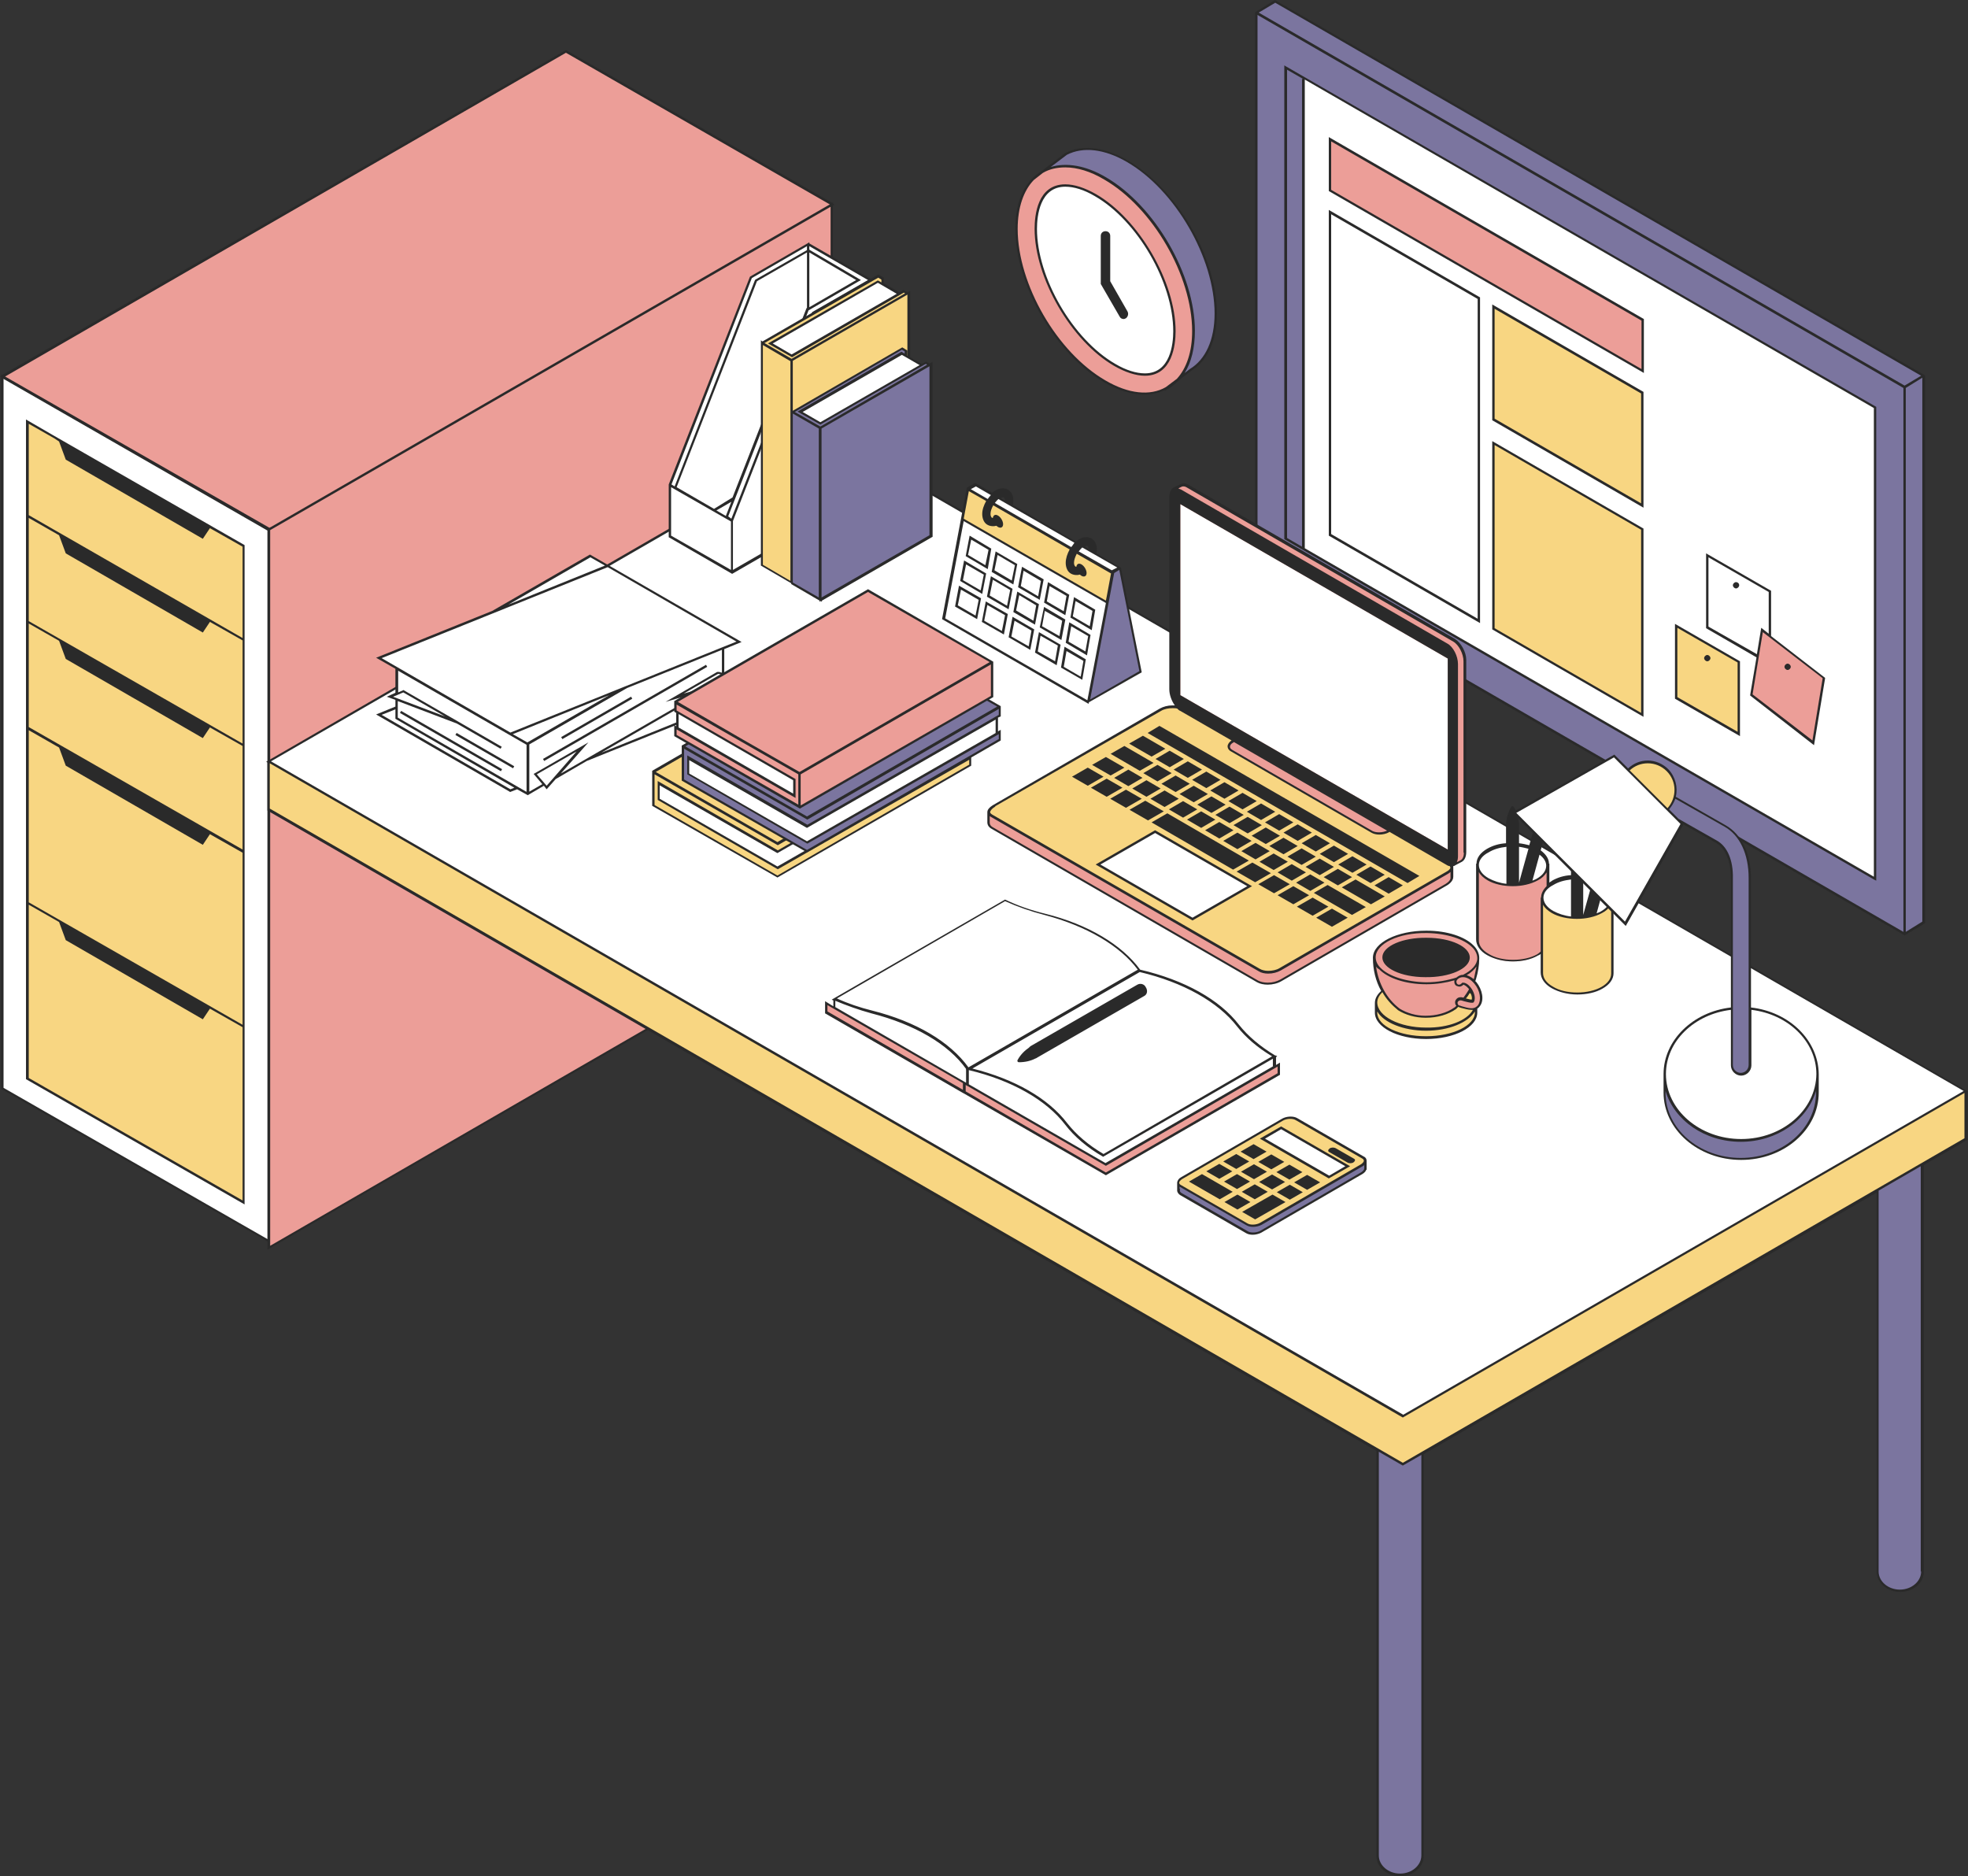 <?xml version="1.0" encoding="UTF-8"?><svg xmlns="http://www.w3.org/2000/svg" xmlns:xlink="http://www.w3.org/1999/xlink" height="476.4" preserveAspectRatio="xMidYMid meet" version="1.0" viewBox="0.0 0.0 499.7 476.4" width="499.7" zoomAndPan="magnify"><rect x="0.0" y="0.0" width="499.7" height="476.4" fill="#333333" stroke="none"/><g><g id="change1_1"><path d="M308.7,79.7c0,7-2.5,12-6.4,14.3l-3.2,2.5c2.5-2.7,4-6.9,4-12.4c0-14.2-10.1-31.6-22.5-38.7 c-6.2-3.6-11.8-3.9-15.9-1.6l6-4.6c4-2.1,9.5-1.7,15.5,1.8C298.6,48.1,308.7,65.4,308.7,79.7z M488.4,95.4v138.8l-4.9,3l-164.6-95 V3.3l164.6,95L488.4,95.4z M488.3,95.4l-164.6-95L319,3.2l164.6,95L488.3,95.4z" fill="#7B759F"/></g><g id="change2_1"><path d="M303,84.1c0,14.2-10.1,20-22.5,12.8s-22.5-24.5-22.5-38.7s10.1-20,22.5-12.8 S303,69.9,303,84.1z M211.2,52v182.3L68.2,316.8V134.5L0.6,95.6l143-82.5L211.3,52L211.2,52z" fill="#EC9E98"/></g><g id="change3_3"><path d="M0.6,95.6l67.6,38.7v180.8L0.6,276.3V95.6z M330.8,19.8v119.6l145.2,83.7V103.5L330.8,19.8z M278.1,49.5c-2.8-1.6-5.4-2.4-7.7-2.4h0c-6.8,0-7.5,7.7-7.5,11c0,12.5,9.2,28.3,20.1,34.5c2.8,1.6,5.4,2.4,7.7,2.4 c6.8,0,7.5-7.7,7.5-11C298.2,71.6,289,55.8,278.1,49.5z" fill="#FFF"/></g><g id="change4_3"><path d="M417.1,128.4l-37.8-21.8V77.9l37.8,21.8V128.4z M417.1,134.4l-37.8-21.8v47.1l37.8,21.8 V134.4z M441.5,168.1l-15.9-9.2v18.3l15.9,9.2V168.1z M7,107.1l54.9,31.4v166.8L7,273.9V107.1z" fill="#F8D682"/></g><g id="change2_2"><path d="M417.1,94.2l-79.4-45.8v-13l79.4,45.8V94.2z M463.1,172.1L447.4,160l-2.7,16.4l15.7,12.2 L463.1,172.1z" fill="#EC9E98"/></g><g id="change5_3"><path d="M375.8,75.5l-38.4-22.2V136l38.4,22.2V75.5z M375.2,157.1L338,135.6V54.4l37.2,21.5V157.1z M417.4,94.7V81l-79.5-45.9l-0.5-0.3v13.7l79.5,45.9L417.4,94.7z M416.8,93.7L338,48.2V35.9l78.8,45.5V93.7z M378.9,106.7 l38.4,22.2V99.5l-38.4-22.2V106.7z M379.5,78.4l37.2,21.5v27.9l-37.2-21.5V78.4z M378.9,159.8l38.4,22.2v-47.8L378.9,112V159.8z M379.5,113l37.2,21.5V181l-37.2-21.5V113z M441.8,167.9l-16.5-9.5v19l16.5,9.5V167.9z M441.2,185.8l-15.3-8.8v-17.6l15.3,8.8 V185.8z M444.4,176.4l0,0.2l16.2,12.6l2.8-16.9l0-0.2l-13.7-10.6V150l-16.5-9.5v19l12.8,7.4L444.4,176.4z M460.2,188l-15.2-11.7 l2.6-15.8l15.2,11.7L460.2,188z M433.8,159.1v-17.6l15.3,8.8v10.6l-1.9-1.5l-1.1,6.7L433.8,159.1z M441.6,148.6 c0,0.4-0.4,0.8-0.8,0.8s-0.8-0.4-0.8-0.8c0-0.4,0.4-0.8,0.8-0.8S441.6,148.1,441.6,148.6z M432.7,167.1c0-0.4,0.4-0.8,0.8-0.8 c0.4,0,0.8,0.4,0.8,0.8c0,0.4-0.4,0.8-0.8,0.8C433.1,167.9,432.7,167.5,432.7,167.1z M453.1,169.3c0-0.4,0.4-0.8,0.8-0.8 s0.8,0.4,0.8,0.8c0,0.4-0.4,0.8-0.8,0.8S453.1,169.7,453.1,169.3z M323.7,0l-5,3.1v139.2l164.9,95.2l5.2-3.1V95.3L323.7,0z M483.3,236.6l-164-94.7V3.8l164,94.7V236.6z M483.6,97.9l-164-94.7l4.2-2.5l164,94.7L483.6,97.9z M488.1,234l-4.2,2.6V98.5 l4.2-2.6V234z M476.4,223.6V103.3L326.6,16.9l-0.5-0.3v120.3l149.7,86.4L476.4,223.6z M330.6,20.1v118.7l-3.8-2.2V17.7l4,2.3 L330.6,20.1z M475.8,222.6l-144.5-83.4V20.2l144.5,83.4V222.6z M7.1,106.8L7.1,106.8l-0.5-0.3v167.5l55.5,31.8V138.4l-48.8-28 L7.1,106.8z M7.3,229.1v-43.7l7.7,4.4l1.7,4.6l34.8,20.1l1.8-2.7l8.3,4.7v43.7L7.3,229.1z M7.3,184.6v-26.3l7.7,4.4l1.7,4.6 l34.8,20.1l1.8-2.7l8.3,4.7v26.3L7.3,184.6z M7.3,157.7v-26.2l7.7,4.4l1.7,4.6l34.8,20.1l1.8-2.7l8.3,4.7v26.2L7.3,157.7z M15,112.1l1.7,4.6l34.8,20.1l1.8-2.7l8.3,4.7v23.2L7.3,130.8v-23.2l6.5,3.7L15,112.1z M7.3,273.7v-44l7.7,4.4l1.7,4.6l34.8,20.1 l1.8-2.7l8.3,4.7v44L7.3,273.7z M211.9,52l-0.4-0.3v-0.3l-0.2,0.1l-67.4-38.7l-0.2-0.1L0.6,95.2L0.3,95v0.4L0,95.6l0.3,0.2v180.7 l67.6,38.7v2.1l143.4-82.8l0.2-0.1V52.2L211.9,52z M143.7,13.4l67,38.5L68.8,133.8l-0.4,0.2L1.3,95.6L143.7,13.4z M0.9,276.2v-180 l67,38.5v179.9L0.9,276.2z M68.6,316.3V134.6l0,0l142.3-82.1v181.6L68.6,316.3z M286.3,40.7c-5.9-3.4-11.5-4.1-15.9-1.8l-6,4.6 c0,0,0,0,0,0c-0.9,0.5-1.6,1.1-2.3,1.8l0,0l0,0c-2.8,2.8-4.3,7.3-4.3,12.8c0,14.3,10.2,31.8,22.6,39c3.6,2.1,7.1,3.1,10.2,3.1 c1.8,0,3.5-0.4,5.1-1.1l0.1,0.1l0.6-0.4c0.1-0.1,0.2-0.1,0.3-0.1c1-0.6,1.8-1.3,2.6-2.1l3.1-2.4c4.2-2.5,6.6-7.7,6.6-14.6 C309,65.4,298.8,47.9,286.3,40.7z M280.7,96.6c-12.3-7.1-22.3-24.4-22.3-38.5c0-5.4,1.5-9.7,4.1-12.4l2.3-1.8 c1.7-1,3.6-1.4,5.7-1.4c3,0,6.4,1,9.9,3.1c12.3,7.1,22.3,24.4,22.3,38.5c0,5.2-1.4,9.4-3.9,12.1l-2.8,2.1 C292,100.6,286.5,100,280.7,96.6z M302.1,93.7l-1.3,1c1.7-2.7,2.6-6.4,2.6-10.7c0-14.3-10.2-31.8-22.6-39c-5.1-3-10-3.8-14-2.6 l4.1-3.1c4.1-2.1,9.5-1.5,15.2,1.8c12.3,7.1,22.3,24.4,22.3,38.5C308.4,86.3,306.1,91.3,302.1,93.7z M298.5,84.1 c0-12.5-9.3-28.5-20.2-34.8c-2.8-1.6-5.5-2.5-7.8-2.5c-7.1,0-7.8,7.9-7.8,11.3c0,12.5,9.3,28.5,20.2,34.8c2.8,1.6,5.5,2.5,7.8,2.5 C297.7,95.4,298.5,87.5,298.5,84.1z M290.7,94.8c-2.2,0-4.8-0.8-7.5-2.4c-10.8-6.2-19.9-21.9-19.9-34.3c0-3.2,0.7-10.7,7.2-10.7 c2.2,0,4.8,0.8,7.5,2.4c10.8,6.2,19.9,21.9,19.9,34.3C297.9,87.3,297.2,94.8,290.7,94.8z M286.3,79.1c0.3,0.6,0.1,1.3-0.4,1.7 c-0.2,0.1-0.4,0.2-0.6,0.2c-0.4,0-0.8-0.2-1-0.6l-4.8-8.3V59.9c0-0.7,0.5-1.2,1.2-1.2s1.2,0.5,1.2,1.2v11.5L286.3,79.1z" fill="#2A2A2A"/></g></g><g><g id="change1_4"><path d="M361.2,359.6v111.5c0,2.7-2.5,4.9-5.7,4.9s-5.7-2.2-5.7-4.9V359.6 M476.7,292.8V399 c0,2.7,2.5,4.9,5.7,4.9s5.7-2.2,5.7-4.9V292.8" fill="#7B759F"/></g><g id="change4_5"><path d="M499.1,277.1v12.2l-142.9,82.5l-288-166.3v-12.2" fill="#F8D682"/></g><g id="change3_8"><path d="M356.2,359.6l-288-166.3l142.9-82.5l288,166.3L356.2,359.6z" fill="#FFF"/></g><g id="change5_7"><path d="M499.7,277.1L211.3,110.5l-0.2-0.1L68.1,193.1l-0.5,0.3l0.3,0.2v12.2l281.6,162.6v102.8 c0,2.9,2.7,5.2,6,5.2s6-2.3,6-5.2v-102l115-66.4V399c0,2.9,2.7,5.2,6,5.2s6-2.3,6-5.2V295.8l10.9-6.3l0.2-0.1v-12.2L499.7,277.1z M211.2,111.1l287.4,165.9l-142.3,82.2L68.8,193.3L211.2,111.1z M360.9,471.1c0,2.5-2.4,4.6-5.4,4.6s-5.4-2.1-5.4-4.6V368.6 l5.9,3.4l0.2,0.1l4.7-2.7V471.1z M487.8,399c0,2.5-2.4,4.6-5.4,4.6s-5.4-2.1-5.4-4.6v-96.7l10.7-6.2V399z M356.2,371.4L68.5,205.3 v-11.5l287.5,166l0.2,0.1l142.6-82.4V289L356.2,371.4z" fill="#2A2A2A"/></g></g><g><g id="change3_6"><path d="M183.6 171.2L183.6 164.6 187.6 162.9 183.6 160.6 183.6 160.3 183.3 160.4 154.2 143.7 154.2 143.7 149.9 141.1 125.2 155.4 96.2 167.1 100.7 169.7 100.7 176.2 99 176.9 100.7 177.5 100.7 179.7 96.2 181.5 129.5 200.8 131.3 200 133.9 201.5 133.9 201.6 134 201.6 134.1 201.6 134.1 201.5 138.1 199.2 138.8 199.9 140.9 197.6 148.9 193 187.6 177.4 182 174.1 187.6 172.5z" fill="#FFF"/></g><g fill="#2A2A2A" id="change5_11"><path d="M188.7,172.5l-4.8-1.5v-6.2l4.4-1.8l-4.5-2.6l0,0l-34-19.6l-24.8,14.3L95.5,167l4.9,2.8 v6.1l-2.2,1l2.2,0.8v1.7l-4.9,2l33.9,19.6l0.1,0.1l1.8-0.7l2.7,1.5l4.1-2.4l0.7,0.9l2.3-2.6l7.9-4.6l39.3-15.8l-5.6-3.2 L188.7,172.5z M186.6,172.4l-13,3.7l8.7-5l0.2,0L186.6,172.4z M149.9,141.5l3.7,2.1l-24.5,9.9L149.9,141.5z M96.9,167.1l57.4-23.1 l32.7,18.9L129.6,186L96.9,167.1z M99.8,176.9l1.2-0.5l1.4-0.6l10.6,6.1L99.8,176.9z M129.6,200.4l-32.7-18.9l3.5-1.4v2.4 l30.2,17.5L129.6,200.4z M133.6,201L101,182.2V178l15,5.7l11.1,6.4l0.3-0.5l-10.9-6.3l0,0l-13.9-8l-0.1-0.1l-1.4,0.6v-5.5 l32.6,18.8V201z M133.9,188.5l-3.7-2.1l24.5-9.9L133.9,188.5z M138.8,199.5l-2.5-2.9l10.1-5.8L138.8,199.5z M142.4,196.4l7-7.9 l-13.9,8l2.2,2.6l-3.3,1.9v-12l24.8-14.3l24.1-9.7v5.8l-0.7-0.2l-0.5,0l-13.1,7.6l10-2.9L142.4,196.4z M186.9,177.3l-34.2,13.8 l28.6-16.5l0.6-0.2L186.9,177.3z" fill="inherit"/><path d="M122.8 182.1H123.4V199H122.8z" fill="inherit" transform="rotate(-59.979 123.13 190.561)"/><path d="M99.7 187.8H129.3V188.4H99.7z" fill="inherit" transform="rotate(-150 114.517 188.124)"/><path d="M134.8 180.7H182.6V181.3H134.8z" fill="inherit" transform="rotate(-30 158.709 180.962)"/><path d="M151.2 172H151.8V192.5H151.2z" fill="inherit" transform="rotate(59.979 151.489 182.275)"/></g></g><g><g id="change3_9"><path d="M220.9,71.1L205.2,62l-14.5,8.4L170.1,123l0,0l0,0v0.1V136v0.1l15.8,9.1l35.1-20.3v-0.5 V71.1L220.9,71.1L220.9,71.1z" fill="#FFF"/></g><g id="change5_8"><path d="M205.5,61.8v-0.3l-0.3,0.2l0,0l-14.7,8.5l-0.1,0.1L169.8,123v13.4l16.1,9.3l35.4-20.4V70.9 L205.5,61.8z M205.5,64.1l11.9,7L205.5,78V64.1z M181.3,129.2l-9.5-5.5l20.4-52.3l12.7-7.3v14.1l-0.1,0l-18.8,48.1L181.3,129.2z M185.7,127.4l-1.4,3.6l-2.4-1.4L185.7,127.4z M190.9,70.6l14-8.1v1L191.8,71l-0.1,0.1l-20.4,52.4l0,0l-0.8-0.5L190.9,70.6z M185.6,144.7l-15.2-8.7v-12.3l15.2,8.7V144.7z M185.7,131.7l-0.8-0.6l20.4-52.3l13.3-7.7l-13.1-7.7v-0.9l14.9,8.6l-14.1,8.1 l-0.1,0.1L185.7,131.7z M220.6,124.8l-34.5,19.9v-12.4l20.5-52.5l14-8.1V124.8z" fill="#2A2A2A"/></g><g><g id="change3_1"><path d="M228.3 74.6L222.9 71.5 195.6 87.2 201 90.4z" fill="#FFF"/></g><g id="change4_1"><path d="M230.4 74.5L229.4 74 201 90.4 195.6 87.2 222.9 71.4 224.1 72.1 224.1 70.8 223 70.1 193.6 87.1 193.4 87.1 193.4 143.6 201 148 230.7 130.8 230.7 74.3z" fill="#F8D682"/></g><g id="change5_1"><path d="M230.4,74.2l-1-0.6l-1.1,0.6l-3.9-2.3v-1.4l-1.4-0.8l-29.4,17l-0.4-0.3v57.2l7.9,4.6 l29.8-17.2l0.2-0.1V73.8L230.4,74.2z M201,90l-4.8-2.8l26.7-15.4l4.8,2.8L201,90z M223,70.5l0.8,0.5v0.7l-0.9-0.5L195,87.2 l6.1,3.5l28.4-16.4l0.3,0.2L201,91.1l-6.9-4L223,70.5z M193.7,143.4V87.6l7,4.1v55.8L193.7,143.4z M230.4,130.7l-29.1,16.8V91.6 l29.1-16.8V130.7z" fill="#2A2A2A"/></g></g><g id="change1_5"><path d="M236.3,92.4V136l-28.1,16.2l-7.2-4.2v-43.6l0.1,0.1L229,88.5l1,0.6v1.3l-1.1-0.7 l-25.8,14.9l5.2,3l26.8-15.5l0.9,0.5L236.3,92.4z" fill="#7B759F"/></g><g id="change3_10"><path d="M208.3,107.6l-5.1-3l25.8-14.9l5.1,3L208.3,107.6z" fill="#FFF"/></g><g id="change5_9"><path d="M236,92.3l-0.9-0.5l-1,0.6l-3.7-2.1v-1.3l-1.3-0.8l-27.8,16.1l-0.4-0.3v44.3l7.2,4.2v0.3 l0.3-0.2l0.3,0.2v-0.3l27.9-16.1l0.2-0.1V91.9L236,92.3z M208.3,107.2l-4.5-2.6l25.2-14.5l4.5,2.6L208.3,107.2z M229,88.8l0.7,0.4 v0.6l-0.8-0.5l-26.4,15.2l5.8,3.3l26.4-15.2l0,0l0.4-0.2l0.3,0.2l-27.1,15.7l-6.5-3.7L229,88.8z M201.3,147.9V105l6.6,3.8v42.9 L201.3,147.9z M236,135.9l-27.4,15.8v-42.9L236,93V135.9z" fill="#2A2A2A"/></g></g><g><g><g id="change3_2"><path d="M167.3 198.8L167.3 202.9 197.4 220.3 245.6 192.7 245.6 188.7 245.3 188.8 197.4 216.3z" fill="#FFF"/></g><g id="change4_2"><path d="M246.3 185.9L214.8 167.7 165.9 195.9 165.9 196 165.9 204.5 197.4 222.6 246.3 194.4 246.3 192.3 197.4 220.3 167.3 202.9 167.3 198.8 197.4 216.3 246.3 188.2 246.3 185.9z" fill="#F8D682"/></g><g id="change5_2"><path d="M246.6,188.3v-2.6l-31.8-18.4l-49.2,28.4v8.9l31.8,18.2l49.2-28.4v-2.7l-0.7,0.4v-3.5 L246.6,188.3z M214.8,168.1l30.9,17.8l-48.3,27.9l-30.9-17.8L214.8,168.1z M246,194.2l-48.6,28.1l-31.2-17.9v-7.8l31.1,17.9 l0.2,0.1l48.6-28.1v1.5l-48.6,27.9L167,198.3v4.8l30.3,17.5l0.2,0.1l48.6-27.8V194.2z M245.5,192.4L197.4,220l-29.9-17.2v-3.4 l29.7,17.1l0.2,0.1l47.9-27.5v3.4H245.5z" fill="#2A2A2A"/></g></g><g id="change3_4"><path d="M174.7 192.4L174.7 196.5 204.9 213.9 253.1 186.3 253.1 182.3 252.8 182.3 204.9 209.8z" fill="#FFF"/></g><g id="change1_2"><path d="M253.8 179.5L222.3 161.3 173.4 189.5 173.4 189.6 173.4 198.1 204.9 216.1 253.8 187.9 253.8 185.9 204.9 213.9 174.7 196.5 174.7 192.4 204.9 209.8 253.8 181.7 253.8 179.5z" fill="#7B759F"/></g><g id="change5_4"><path d="M254.1,181.9v-2.6l-31.8-18.4l-49.2,28.4v8.9l31.8,18.2l49.2-28.4v-2.7l-0.7,0.4v-3.5 L254.1,181.9z M222.3,161.6l30.9,17.8l-48.3,27.9L174,189.5L222.3,161.6z M253.5,187.7l-48.6,28.1l-31.2-17.9v-7.8l31.1,17.9 l0.2,0.1l48.6-28.1v1.5l-48.6,27.9l-30.5-17.6v4.8l30.3,17.5l0.2,0.1l48.6-27.8V187.7z M253,186l-48.1,27.6l-29.9-17.2v-3.4 l29.7,17.1l0.2,0.1l47.9-27.5v3.4H253z" fill="#2A2A2A"/></g><g id="change3_5"><path d="M172,184.9v-3.7l0.7,0l29,16.7v4.1L172,184.9z" fill="#FFF"/></g><g id="change2_3"><path d="M251.9,168.2v8.6L203,205v-0.1l-31.5-18.1v-2.1l30.2,17.4V198l-30.2-17.4v-2.2l16.9,9.7 l-16.9-9.8l48.9-28.2L251.9,168.2L251.9,168.2z" fill="#EC9E98"/></g><g id="change5_5"><path d="M252.2,168l-31.8-18.4l-49.2,28.4v2.7l0.5,0.3v3.4l-0.5-0.3v2.8l31.9,18.4l48.9-28.2 l0.2-0.1V168z M172.1,178.2l48.3-27.9l30.9,17.8L203,196l-14.5-8.3L172.1,178.2z M172.3,181.3l29.1,16.8v3.4l-29.1-16.8V181.3z M171.8,186.6v-1.4l30.2,17.4v-4.8l-30.2-17.4v-1.5l16.4,9.4l14.5,8.3v7.7L171.8,186.6z M251.6,176.7l-48.3,27.8v-7.9l48.3-27.9 V176.7z" fill="#2A2A2A"/></g></g><g><g id="change1_6"><path d="M282.4,145.1l2-0.8l5.2,26.3l-13.5,7.8 M346.7,294.7v1.9h0c0,0.4-0.3,0.8-0.9,1.2 l-25.7,14.9c-1,0.6-2.6,0.7-3.5,0.1l-16.8-9.7c-0.5-0.3-0.7-0.6-0.6-1h0v-1.9" fill="#7B759F"/></g><g id="change2_4"><path d="M393,219.7v19.2c0,1.4-0.9,2.7-2.6,3.7c-1.7,1-4,1.5-6.2,1.5c-2.3,0-4.6-0.5-6.3-1.5 c-1.7-1-2.7-2.3-2.7-3.7v-19.2h0.1c0,1.3,0.9,2.6,2.6,3.6c3.5,2,9.1,2,12.5,0C392.1,222.3,392.9,221,393,219.7L393,219.7z M368,219 c0.7,0.4,1,0.9,1,1.4v2.2c0,0.7-0.5,1.4-1.4,2l-42.2,24.4c-1,0.6-2.2,0.8-3.3,0.8c-1,0-1.9-0.2-2.6-0.6l-67.6-39.1 c-0.7-0.4-1-0.9-1-1.4v-2.2c0-0.7,0.5-1.4,1.4-2" fill="#EC9E98"/></g><g id="change3_11"><path d="M281.4,151.6l-5.1,26.8l-36.7-21.2l5.1-26.8 M284.4,144.3l-36.7-21.2l-1.9,1.1l36.7,21.2 L284.4,144.3z M255.2,228.6c3.1,1.4,6.5,2.6,10.1,3.5c11,2.8,19.5,7.8,24,14.2l0.1,0c11.2,2.6,20.1,7.6,25,13.9 c2.3,3,5.4,5.6,9.3,7.9l-0.2,0.1l0.5,0.1v2.7l-43.1,24.9l-69-40v-2.4L255.2,228.6z M390.4,223.3c-3.4,2-9,2-12.5,0 c-3.5-2-3.5-5.2,0-7.2c3.4-2,9-2,12.5,0S393.8,221.3,390.4,223.3z M406.7,224.4c-3.5-2-9.1-2-12.5,0c-3.4,2-3.4,5.2,0,7.2 c3.5,2,9.1,2,12.5,0C410.1,229.6,410.1,226.4,406.7,224.4z" fill="#FFF"/></g><g id="change4_6"><path d="M322,246.9c-0.9,0-1.7-0.2-2.3-0.5l-68-39.2c-0.5-0.3-0.7-0.6-0.7-1c0-0.5,0.4-1,1.2-1.4 l42.4-24.5c0.8-0.5,2-0.8,3.1-0.8c0.9,0,1.7,0.2,2.3,0.5l68,39.2c0.5,0.3,0.7,0.6,0.7,1c0,0.5-0.4,1-1.2,1.4l-42.4,24.5 C324.3,246.7,323.1,246.9,322,246.9z M373.8,252.2c0.2,0.7,0.3,1.3,0.2,1.6c0,0,0,0.1,0,0.1l-0.1,0.1l-0.2,0c0,0-0.1,0-0.2,0 c-0.4,0-1.2-0.2-1.9-0.4c0.5-0.7,1-1.4,1.4-2.2C373.4,251.8,373.6,252,373.8,252.2z M373.6,256.1c-0.8,0-1.7-0.3-2.5-0.5 c-0.2-0.1-0.4-0.1-0.6-0.2c-0.1,0-0.2-0.1-0.3-0.1c0,0-0.1,0.1-0.1,0.1c-0.2,0.2-0.4,0.4-0.6,0.6c-1.9,1.4-4.6,2.2-7.5,2.2 c-2.6,0-4.9-0.7-6.7-1.9c-1.7-1.3-3.1-3-4.1-4.8c-1.1,0.9-1.7,1.9-1.7,3.1c0,0.1,0,0.2,0,0.3h0v2.1h0c0,3.5,5.7,6.4,12.7,6.4 s12.7-2.8,12.7-6.4l0-1.1C374.5,256,374.1,256.1,373.6,256.1z M409.3,227.9c0,1.3-0.8,2.6-2.6,3.6c-3.4,2-9,2-12.5,0 c-1.7-1-2.6-2.3-2.6-3.6h-0.1v19.2c0,1.4,0.9,2.7,2.7,3.7c1.7,1,4,1.5,6.3,1.5c2.3,0,4.5-0.5,6.2-1.5c1.7-1,2.6-2.3,2.6-3.7 L409.3,227.9L409.3,227.9z M282.6,145.4l-1.5,7.6l-36.7-21.2l1.5-7.6 M316.6,310.9l-16.8-9.7c-0.9-0.5-0.8-1.4,0.3-2l25.7-14.9 c1-0.6,2.6-0.7,3.5-0.1l16.8,9.7c0.9,0.5,0.8,1.4-0.3,2l-25.7,14.9C319,311.4,317.5,311.4,316.6,310.9z" fill="#F8D682"/></g><g id="change2_5"><path d="M324.6,270.3v2.4l-43.9,25.4l-35.9-20.7v-0.1l-35-20.2v-2.4l35.9,20.7v0.1l35,20.2 L324.6,270.3z M374.2,249.2c0.1-0.3,0.2-0.5,0.3-0.8c0.5-1.7,0.8-3.4,0.8-5.1c0,0,0,0,0,0c0,0,0,0,0,0c0,0,0,0,0-0.1h0 c0-3.6-5.7-6.5-13-6.6c-7.3-0.1-13.3,2.8-13.4,6.5c0,0,0,0.1,0,0.1h0c0,4.8,2.1,10,6.3,13.2c1.8,1.1,4.1,1.8,6.7,1.9 c2.9,0,5.6-0.8,7.5-2.2c0.2-0.2,0.4-0.4,0.6-0.6c0,0,0.1-0.1,0.1-0.1c0.1,0.1,0.2,0.1,0.3,0.1c0.2,0.1,0.4,0.1,0.6,0.2 c0.8,0.2,1.7,0.5,2.5,0.5c0.9,0,1.5-0.3,1.9-0.9c1-1.4,0.6-3.8-0.9-5.6C374.5,249.4,374.4,249.3,374.2,249.2z M374,253.8 c0,0,0,0.1,0,0.1l-0.1,0.1l-0.2,0c0,0-0.1,0-0.2,0c-0.4,0-1.2-0.2-1.9-0.4c0.6-0.8,1.2-1.6,1.6-2.5 C374,252.2,374.2,253.3,374,253.8z M372,167.7v48.8c0,1.1-0.3,1.9-0.9,2.2l0.1,0c-0.4,0.1-1.8,0.9-1.8,0.9 c-0.2,0.1-0.4,0.2-0.7,0.2c-0.3,0-0.7-0.1-1.1-0.3l-14.7-8.5l-0.3,0.1c-1.2,0.7-3.1,0.8-4.2,0.2l-35.6-20.6 c-1.1-0.6-0.9-1.7,0.3-2.4l0.3-0.1l-13.5-7.8c-1.5-0.9-2.7-3.2-2.7-5.2v-48.8c0-0.9,0.3-1.7,0.7-2.1l1.9-1c0.2-0.1,0.5-0.2,0.7-0.2 c0.3,0,0.7,0.1,1.1,0.3l67.6,39.1C370.7,163.4,372,165.7,372,167.7z" fill="#EC9E98"/></g><g id="change3_12"><path d="M337.4,298.8l-16.9-9.7l4.7-2.7l16.9,9.7L337.4,298.8z M302.8,233.3l-24-13.9l14.5-8.4 l24,13.9L302.8,233.3z M367.6,167.2L299.7,128v48.5l67.9,39.2V167.2z" fill="#FFF"/></g><g id="change5_10"><path d="M289.9,170.7l-5.3-26.6l-6.2-3.6c0.1-0.3,0.1-0.7,0.1-1c0-1.3-0.5-2.3-1.4-2.8 c-0.9-0.5-2-0.4-3.1,0.2c-0.3,0.2-0.5,0.4-0.8,0.6l-16-9.3c0.1-0.4,0.1-0.7,0.1-1.1c0-1.3-0.5-2.3-1.4-2.8c-0.9-0.5-2-0.4-3.1,0.2 c-0.3,0.2-0.6,0.4-0.9,0.6l-4.1-2.4l-0.2-0.1l-2.1,1.2l-6.3,33.4l37.2,21.5l0.1-0.4L289.9,170.7z M289.3,170.4l-12.5,7.2l4.6-24.1 l0,0l1.5-8l1.3-0.8L289.3,170.4z M282.3,144.8L282.3,144.8l-8.4-4.8c0.3-0.4,0.6-0.7,0.9-1l8.9,5.1L282.3,144.8z M276.1,138.6 c0.1,0.1,0.2,0.3,0.3,0.7l-1-0.6C275.8,138.6,276,138.6,276.1,138.6z M272,138.9l-19.4-11.2c0.3-0.4,0.6-0.7,0.9-1l19.3,11.1 C272.5,138.2,272.3,138.6,272,138.9z M254.9,126.3c0.1,0.1,0.2,0.3,0.3,0.8l-1.1-0.6C254.5,126.2,254.8,126.2,254.9,126.3z M247.8,123.5l3.8,2.2c-0.3,0.3-0.6,0.7-0.8,1l-4.3-2.5L247.8,123.5z M250.4,127.2c-0.6,1.1-1,2.2-1,3.3c0,1.1,0.4,2.1,1.1,2.6 c0.4,0.3,1,0.5,1.6,0.5c0.3,0,0.5,0,0.8-0.1c0,0,0.1,0,0.1,0c0.1,0.1,0.3,0.2,0.4,0.3c0.7,0.4,1.3,0.1,1.3-0.7 c0-0.8-0.6-1.8-1.3-2.2c-0.7-0.4-1.2-0.1-1.3,0.6c-0.1,0-0.2,0-0.3-0.1c-0.1-0.1-0.3-0.4-0.3-0.9c0-0.7,0.3-1.5,0.7-2.2l19.4,11.2 c-0.6,1.1-1,2.3-1,3.4c0,1.1,0.4,2.1,1.1,2.6c0.4,0.3,1,0.5,1.6,0.5c0.3,0,0.5,0,0.8-0.1c0,0,0,0,0.1,0c0.1,0.1,0.3,0.2,0.4,0.3 c0.7,0.4,1.3,0.1,1.3-0.7c0-0.8-0.6-1.8-1.3-2.2c-0.7-0.4-1.2-0.1-1.3,0.6c-0.1,0-0.2,0-0.3-0.1c-0.1-0.1-0.3-0.4-0.3-0.9 c0-0.7,0.3-1.5,0.7-2.3l8.7,5l-1.1,5.9l0,0l-0.2,1l-36.1-20.8l1.3-7L250.4,127.2z M244.7,132.3l36.1,20.8l-4.7,24.7L240,157 L244.7,132.3z M251.7,139.3l-5.5-3.3l-1,5.2l5.6,3.3L251.7,139.3z M245.8,140.9l0.8-3.9l4.4,2.6l-0.8,3.9L245.8,140.9z M258.3,143.2l-5.5-3.2l-1,5.2l5.5,3.2L258.3,143.2z M252.5,144.8l0.8-3.9l4.4,2.6l-0.8,3.9L252.5,144.8z M265,147.1l-5.5-3.2 l-1,5.2l5.5,3.2L265,147.1z M259.2,148.8l0.7-3.9l4.4,2.6l-0.7,3.9L259.2,148.8z M271.5,151l-5.4-3.2l-1,5.2l5.4,3.2L271.5,151z M265.8,152.7l0.7-3.9l4.3,2.5l-0.7,3.9L265.8,152.7z M278.1,154.8l-5.4-3.2l-0.9,5.2l5.4,3.2L278.1,154.8z M272.4,156.5l0.7-3.9 l4.3,2.5l-0.7,3.9L272.4,156.5z M250.4,145.6l-5.6-3.3l-1,5.2l5.6,3.3L250.4,145.6z M244.5,147.3l0.8-4l4.5,2.6l-0.8,4L244.5,147.3 z M250.6,151.5l5.5,3.2l1-5.2l-5.5-3.2L250.6,151.5z M256.5,149.8l-0.8,4l-4.4-2.6l0.8-4L256.5,149.8z M257.3,155.4l5.5,3.2l1-5.2 l-5.5-3.2L257.3,155.4z M263.1,153.7l-0.7,3.9l-4.4-2.6l0.8-3.9L263.1,153.7z M264,159.3l5.5,3.2l1-5.2l-5.4-3.2L264,159.3z M269.7,157.6l-0.7,3.9l-4.4-2.5l0.7-3.9L269.7,157.6z M271.5,158l-0.9,5.2l5.4,3.2l0.9-5.2L271.5,158z M275.6,165.4l-4.3-2.5 l0.7-3.9l4.3,2.5L275.6,165.4z M242.5,154l5.6,3.2l1-5.3l-5.6-3.2L242.5,154z M248.5,152.3l-0.8,4l-4.5-2.6l0.8-4L248.5,152.3z M249.3,157.9l5.6,3.2l1-5.2l-5.6-3.2L249.3,157.9z M255.2,156.2l-0.8,4l-4.5-2.6l0.8-4L255.2,156.2z M256.1,161.8l5.5,3.2l1-5.2 l-5.5-3.2L256.1,161.8z M261.9,160.1l-0.7,4l-4.4-2.5l0.8-4L261.9,160.1z M262.8,165.7l5.5,3.2l1-5.2l-5.5-3.2L262.8,165.7z M268.6,163.9l-0.7,4l-4.4-2.5l0.7-4L268.6,163.9z M269.4,169.5l5.4,3.1l0.9-5.2l-5.4-3.2L269.4,169.5z M275.1,167.8l-0.7,4 l-4.3-2.5l0.7-4L275.1,167.8z M347,294.7C347,294.7,347,294.7,347,294.7c0-0.5-0.3-0.9-0.8-1.1l-16.8-9.7c-1-0.6-2.7-0.5-3.8,0.1 l-25.7,14.9c-0.6,0.3-0.9,0.8-1,1.3h0v1.9l0,0.1c0,0.1,0,0.1,0,0.2l0,0c0.1,0.4,0.3,0.7,0.7,1l16.8,9.7c0.5,0.3,1.1,0.4,1.7,0.4 c0.7,0,1.5-0.2,2.1-0.5l25.7-14.9c0.5-0.3,0.9-0.7,1-1.1h0.1L347,294.7L347,294.7z M300.1,299.4l25.7-14.9c0.9-0.5,2.4-0.6,3.2-0.1 l16.8,9.7c0.2,0.1,0.5,0.3,0.5,0.6c0,0.3-0.3,0.6-0.7,0.9l-25.7,14.9c-0.9,0.5-2.4,0.6-3.2,0.1l-16.8-9.7c-0.2-0.1-0.5-0.3-0.5-0.6 C299.4,300,299.7,299.7,300.1,299.4z M345.7,297.6l-25.7,14.9c-0.9,0.5-2.4,0.6-3.2,0.1l-16.8-9.7c-0.2-0.1-0.5-0.4-0.4-0.7l0-0.4 h-0.1v-0.5c0.1,0,0.1,0.1,0.2,0.1l16.8,9.7c0.5,0.3,1.1,0.4,1.7,0.4c0.7,0,1.5-0.2,2.1-0.5l25.7-14.9c0.2-0.1,0.3-0.2,0.4-0.3 l0,0.8C346.4,297,346.1,297.3,345.7,297.6z M342.8,296.1L325.3,286l-5.4,3.1l17.5,10.1L342.8,296.1z M325.3,286.7l16.3,9.4 l-4.1,2.4l-16.3-9.4L325.3,286.7z M337.6,291.6c0.4-0.3,1.1-0.3,1.5-0.1l4.7,2.7c0.4,0.2,0.3,0.6-0.1,0.9c-0.4,0.3-1.1,0.3-1.5,0.1 l-4.7-2.7C337.1,292.3,337.2,291.9,337.6,291.6z M318.3,294.3l-3.3-1.9l3.3-1.9l3.3,1.9L318.3,294.3z M322.8,293.1l3.3,1.9 l-3.3,1.9l-3.3-1.9L322.8,293.1z M327.4,299.5l-3.3-1.9l3.3-1.9l3.3,1.9L327.4,299.5z M331.9,298.3l3.3,1.9l-3.3,1.9l-3.3-1.9 L331.9,298.3z M313.9,296.8l-3.3-1.9l3.3-1.9l3.3,1.9L313.9,296.8z M318.4,295.6l3.3,1.9l-3.3,1.9l-3.3-1.9L318.4,295.6z M323,302 l-3.3-1.9l3.3-1.9l3.3,1.9L323,302z M327.5,300.8l3.3,1.9l-3.3,1.9l-3.3-1.9L327.5,300.8z M309.6,299.3l-3.3-1.9l3.3-1.9l3.3,1.9 L309.6,299.3z M314.1,298.1l3.3,1.9l-3.3,1.9l-3.3-1.9L314.1,298.1z M318.6,300.7l3.3,1.9l-3.3,1.9l-3.3-1.9L318.6,300.7z M309.7,304.5l-7.8-4.5l3.3-1.9l7.8,4.5L309.7,304.5z M317.5,305.2l-3.3,1.9l-3.3-1.9l3.3-1.9L317.5,305.2z M323.1,303.3l3.3,1.9 l-7.7,4.4l-3.3-1.9L323.1,303.3z M209.5,254.2v3.1l0.2,0.1l34.8,20.1l0.2,0.1l36.1,20.8l44.2-25.5v-3.1l-1,0.6v-2l0.3-0.2 c-0.1-0.1-0.2-0.1-0.3-0.2V268h-0.2c-3.8-2.3-6.9-4.9-9.2-7.8h0c-4.9-6.4-13.9-11.4-25.1-14c-4.6-6.3-13.2-11.5-24.1-14.2h0 c-3.7-0.9-7.1-2.1-10.2-3.6l-44,25.4c0.1,0.1,0.2,0.1,0.4,0.2v1.5L209.5,254.2z M288.9,246.2l-43,24.8 c-4.7-6.5-13.3-11.6-24.4-14.4c-3.2-0.8-6.2-1.8-9-3.1l42.7-24.7c3.1,1.4,6.5,2.6,10,3.5C275.8,235.1,284.4,240.1,288.9,246.2z M323,268.2L280.2,293c-3.9-2.3-6.9-4.9-9.2-7.8c-4.8-6.3-13.3-11.2-24.1-13.9l42.5-24.5c11,2.6,19.9,7.6,24.7,13.8 C316.3,263.4,319.3,266,323,268.2z M323.3,270.7l-42.6,24.6l-34.7-20v-3.6l0,0c10.9,2.6,19.7,7.6,24.5,13.9c2.3,3,5.6,5.8,9.6,8.1 l43.1-24.9V270.7z M245.1,275.4l0.3,0.2l0.2,0.1l35.2,20.3l43.6-25.2v1.7l-43.6,25.2l-35.6-20.6V275.4z M212.1,255.7v-1.6 c2.9,1.2,5.9,2.3,9.2,3.2l0,0c10.9,2.8,19.5,7.8,24,14.1l-0.1,0.1c0,0,0.1,0,0.1,0v3.4L212.1,255.7z M210.1,255.2l1.4,0.8v0h0 l33,19v1.7l-34.4-19.9V255.2z M290.5,252.9l-27.1,15.6l-0.5,0.3c0,0,0.1,0,0.1-0.1c-1.3,0.7-2.8,1-4.3,1l0,0 c-0.3,0-0.5-0.3-0.3-0.6v0c0.7-1.3,1.8-2.4,3-3.2c0,0-0.1,0-0.1,0l0.4-0.3l27.1-15.6c0.7-0.4,1.7-0.2,2.1,0.6l0,0 C291.5,251.5,291.3,252.5,290.5,252.9z M351,243c0.1-2.8,5.2-5,11.3-4.9c6.1,0,11,2.3,10.9,5.1c-0.1,2.8-5.2,5-11.3,4.9 C355.8,248.1,350.9,245.8,351,243z M375.8,255.4c-0.2,0.3-0.4,0.5-0.7,0.7l0,1c0,3.7-5.8,6.7-13,6.7s-13-3-13-6.7l0-2.1h0 c0-0.1,0-0.2,0-0.3c0-1.2,0.6-2.2,1.6-3.1c-1.4-2.5-2.1-5.4-2.1-8.4h0c0,0,0-0.1,0-0.1c0.1-3.8,6.2-6.8,13.5-6.8c0.1,0,0.2,0,0.2,0 c5.1,0,9.7,1.5,11.9,3.8c0.9,0.9,1.4,2,1.4,3.1h0c0,0,0,0.1,0,0.1c0,0,0,0,0,0c0,0,0,0,0,0c0,1.8-0.3,3.5-0.8,5.2 c-0.1,0.2-0.1,0.4-0.2,0.6c0.1,0.1,0.2,0.2,0.3,0.3C376.4,251.3,376.9,253.9,375.8,255.4z M374.9,245.4c-0.6,0.8-1.4,1.6-2.5,2.2 c0.6,0.2,1.2,0.5,1.8,1c0-0.1,0.1-0.2,0.1-0.3C374.5,247.3,374.7,246.4,374.9,245.4z M349.3,243c0,1,0.4,1.9,1.2,2.7 c2.1,2.2,6.6,3.6,11.5,3.7c0.1,0,0.2,0,0.2,0c2.8,0,5.4-0.5,7.6-1.2c0.5-0.4,1-0.7,1.7-0.7c0,0,0,0,0,0c2.2-1.1,3.6-2.6,3.6-4.2 c0,0,0,0,0,0c0-0.9-0.4-1.9-1.2-2.7c-2.1-2.2-6.6-3.6-11.5-3.7c-0.1,0-0.2,0-0.2,0C355.1,236.8,349.4,239.6,349.3,243z M349.4,245.4c0.6,4.3,2.7,8.2,6,10.7c1.8,1.1,4.1,1.8,6.5,1.8c2.8,0,5.4-0.7,7.4-2.1c0.2-0.1,0.3-0.3,0.5-0.4 c-0.3-0.3-0.4-0.8-0.3-1.2c0.2-0.6,0.7-1,1.3-1c0.1,0,0.2,0,0.3,0c0.2,0,0.3,0.1,0.5,0.1c0.5-0.7,1-1.4,1.4-2.1 c0-0.1-0.1-0.1-0.1-0.2c-0.6-0.7-1.1-0.9-1.3-1c-0.3,0.3-0.7,0.5-1,0.5c-0.3,0-0.5-0.1-0.8-0.2c-0.5-0.3-0.6-0.9-0.5-1.4 c-2.1,0.6-4.5,1-7,1c-0.1,0-0.2,0-0.2,0c-5.1,0-9.7-1.5-11.9-3.8C349.8,245.9,349.6,245.7,349.4,245.4z M372.2,253.5 c0.5,0.1,1.1,0.3,1.4,0.3c0,0,0.1,0,0.1,0c0,0,0,0,0-0.1c0,0,0,0,0,0c0.1-0.3,0-0.8-0.2-1.3c-0.1-0.1-0.2-0.2-0.3-0.3 C372.9,252.6,372.6,253.1,372.2,253.5z M374.5,257l0-0.2c-1.7,2.8-6.6,4.9-12.4,4.9c-5.8,0-10.8-2.1-12.4-4.9v0.4 c0.1,3.3,5.6,5.9,12.4,5.9C368.9,263.1,374.5,260.4,374.5,257z M374,256.4c-0.1,0-0.2,0-0.4,0c-0.8,0-1.8-0.3-2.6-0.5 c-0.2-0.1-0.4-0.1-0.6-0.2c0,0,0,0,0,0c0,0-0.1,0-0.1-0.1c-0.2,0.2-0.4,0.4-0.6,0.6c-2,1.4-4.7,2.2-7.6,2.2c-0.1,0-0.1,0-0.2,0 c-2.5,0-5-0.7-6.9-1.9c-1.6-1.3-3-2.8-4-4.6c-0.8,0.8-1.3,1.7-1.3,2.6c0,3.5,5.6,6.4,12.4,6.4C367.8,261,372.5,259.1,374,256.4z M374.4,249.8c-0.9-1.1-1.9-1.7-2.9-1.7l-0.1,0c-0.6,0-1.2,0.3-1.5,0.8c-0.2,0.3-0.1,0.8,0.2,1c0.1,0.1,0.3,0.1,0.4,0.1 c0.2,0,0.4-0.1,0.6-0.3l0.2-0.2l0.3,0c0.4,0,1.1,0.3,1.8,1.2c0.9,1.1,1.2,2.5,1,3.2l0,0.1c0,0.1,0,0.1-0.1,0.2l-0.1,0.3l-0.3,0.1 c-0.1,0-0.1,0-0.2,0c-0.5,0-1.2-0.2-2-0.4c-0.2-0.1-0.4-0.1-0.7-0.2c-0.1,0-0.1,0-0.2,0c-0.3,0-0.6,0.2-0.7,0.5 c0,0.2,0,0.4,0.1,0.5c0.1,0.2,0.2,0.3,0.4,0.3c0.2,0.1,0.4,0.1,0.6,0.2c0.8,0.2,1.6,0.5,2.4,0.5c0.8,0,1.3-0.3,1.7-0.8 C376.2,253.8,375.8,251.5,374.4,249.8z M409.7,227.9v19.2c0,1.5-1,2.9-2.8,3.9c-1.7,1-4,1.5-6.4,1.5c-2.4,0-4.7-0.6-6.5-1.6 c-1.8-1-2.8-2.5-2.8-4v-4.7c-0.2,0.2-0.4,0.3-0.7,0.4c-1.7,1-4,1.5-6.4,1.5c-2.4,0-4.7-0.6-6.5-1.6c-1.8-1-2.8-2.5-2.8-4v-19.2h0.1 c0,0,0,0,0,0c0-1.5,1-2.8,2.7-3.8c1.4-0.8,3-1.3,4.8-1.4v-4.5v-0.5c0,0,0,0.1,0,0.1c0.1-1.5,0.5-3,1.3-4.3c0.1-0.3,0.5-0.3,0.7,0 c0.8,1.3,1.2,2.8,1.3,4.3c0,0,0-0.1,0-0.1v0.5v4.5c0.9,0.1,1.8,0.3,2.6,0.5l1.6-5.5c0.2-0.8,1.1-1.3,1.9-1.1 c0.8,0.2,1.3,1.1,1.1,1.9l-1.7,6c1.3,1,2.1,2.1,2.1,3.4h0.1v4.8c0.2-0.2,0.5-0.3,0.7-0.5c1.4-0.8,3-1.3,4.8-1.4v-4.5v-0.5 c0,0,0,0.1,0,0.1c0.1-1.5,0.5-3,1.3-4.3c0.1-0.3,0.5-0.3,0.7,0c0.8,1.3,1.2,2.8,1.3,4.3c0,0,0-0.1,0-0.1v0.5v4.5 c0.9,0.1,1.8,0.3,2.6,0.5l1.6-5.5c0.2-0.8,1.1-1.3,1.9-1.1c0.8,0.2,1.3,1.1,1.1,1.9l-1.7,6C408.8,225.5,409.6,226.7,409.7,227.9 L409.7,227.9z M405.4,231.9c0.4-0.2,0.8-0.3,1.1-0.5c1.6-0.9,2.4-2.1,2.4-3.3c0-1-0.6-2-1.7-2.8L405.4,231.9z M402,232.3l2.4-8.6 c-0.8-0.2-1.6-0.4-2.4-0.5V232.3z M391.9,227.9c0,1.3,0.9,2.5,2.5,3.4c1.3,0.7,2.8,1.2,4.5,1.4v-9.4c-1.7,0.2-3.2,0.6-4.5,1.4 C392.8,225.5,391.9,226.7,391.9,227.9z M389.1,223.6c0.4-0.2,0.8-0.3,1.1-0.5c1.6-0.9,2.4-2.1,2.4-3.3c0-1-0.6-2-1.7-2.8 L389.1,223.6z M385.7,224.1l2.4-8.6c-0.8-0.2-1.6-0.4-2.4-0.5V224.1z M375.5,219.6c0,1.3,0.9,2.5,2.5,3.4c1.3,0.7,2.8,1.2,4.5,1.4 V215c-1.7,0.2-3.2,0.6-4.5,1.4C376.4,217.2,375.5,218.4,375.5,219.6z M391.2,241.6v-13.7h0.1c0,0,0,0,0,0c0-1,0.5-2,1.4-2.9v-3.5 c-0.5,0.8-1.2,1.5-2.2,2c-1.8,1-4.1,1.5-6.4,1.5c-2.3,0-4.7-0.5-6.4-1.5c-1-0.6-1.8-1.3-2.2-2.1v17.4c0,1.3,0.9,2.5,2.5,3.4 c1.6,1,3.8,1.5,6.2,1.5c2.3,0,4.5-0.5,6.1-1.4C390.6,242.1,390.9,241.9,391.2,241.6z M409,229.8c-0.5,0.8-1.2,1.5-2.2,2 c-1.8,1-4.1,1.5-6.4,1.5c-2.3,0-4.7-0.5-6.4-1.5c-1-0.6-1.8-1.3-2.2-2.1v17.4c0,1.3,0.9,2.5,2.5,3.4c1.6,1,3.8,1.5,6.2,1.5 c2.3,0,4.5-0.5,6.1-1.4c1.6-0.9,2.5-2.1,2.5-3.4V229.8z M313.1,220.8l-20.7-12l4-2.3l20.7,12L313.1,220.8z M292.1,202.8l3.6-2.1 l3.6,2.1l-3.6,2.1L292.1,202.8z M303.1,199.5l3.6,2.1l-3.6,2.1l-3.6-2.1L303.1,199.5z M318.8,218.2l-3.6-2.1l3.6-2.1l3.6,2.1 L318.8,218.2z M298.5,196.9l3.6,2.1l-3.6,2.1l-3.6-2.1L298.5,196.9z M328,223.6l-3.6-2.1l3.6-2.1l3.6,2.1L328,223.6z M339.7,224.8 l-3.6-2.1l3.6-2.1l3.6,2.1L339.7,224.8z M338.7,214.7l3.6,2.1l-3.6,2.1l-3.6-2.1L338.7,214.7z M334.1,212l3.6,2.1l-3.6,2.1 l-3.6-2.1L334.1,212z M332.7,226.2l-3.6-2.1l3.6-2.1l3.6,2.1L332.7,226.2z M323.4,220.9l-3.6-2.1l3.6-2.1l3.6,2.1L323.4,220.9z M307.6,202.2l3.6,2.1l-3.6,2.1l-3.6-2.1L307.6,202.2z M300.4,203.4l3.6,2.1l-3.6,2.1l-3.6-2.1L300.4,203.4z M291.5,208.3l-4.7-2.7 l4-2.3l4.7,2.7L291.5,208.3z M285.9,200.5l4,2.3l-4,2.3l-4-2.3L285.9,200.5z M325.9,212.7l3.6,2.1l-3.6,2.1l-3.6-2.1L325.9,212.7z M335.1,222.2l-3.6-2.1l3.6-2.1l3.6,2.1L335.1,222.2z M312.2,204.8l3.6,2.1l-3.6,2.1l-3.6-2.1L312.2,204.8z M343.4,217.4l3.6,2.1 l-3.6,2.1l-3.6-2.1L343.4,217.4z M348,224.2l-3.6-2.1l3.6-2.1l3.6,2.1L348,224.2z M321.4,210.1l3.6,2.1l-3.6,2.1l-3.6-2.1 L321.4,210.1z M314.2,215.6l-3.6-2.1l3.6-2.1l3.6,2.1L314.2,215.6z M316.8,207.4l3.6,2.1l-3.6,2.1l-3.6-2.1L316.8,207.4z M309.6,212.9l-3.6-2.1l3.6-2.1l3.6,2.1L309.6,212.9z M329.5,209.3l3.6,2.1l-3.6,2.1l-3.6-2.1L329.5,209.3z M305,210.2l-3.6-2.1 l3.6-2.1l3.6,2.1L305,210.2z M330.5,215.4l3.6,2.1l-3.6,2.1l-3.6-2.1L330.5,215.4z M352.6,222.7l3.6,2.1l-3.6,2.1l-3.6-2.1 L352.6,222.7z M327.5,224.5l-4,2.3l-4-2.3l4-2.3L327.5,224.5z M338.2,230.7l4,2.3l-4,2.3l-4-2.3L338.2,230.7z M337.1,224.7l9.7,5.6 l-3.5,2l-9.7-5.6L337.1,224.7z M332.4,227.3l-4,2.3l-4-2.3l4-2.3L332.4,227.3z M337.3,230.2l-4,2.3l-4-2.3l4-2.3L337.3,230.2z M344.2,223.3l7.4,4.3l-3.5,2l-7.4-4.3L344.2,223.3z M282,196.9l-4.7-2.7l3.5-2l4.7,2.7L282,196.9z M276.2,199.5l-4-2.3l4-2.3 l4,2.3L276.2,199.5z M369.4,162.2l-67.6-39.1c-0.4-0.2-0.8-0.4-1.2-0.4c-0.3,0-0.6,0.1-0.8,0.2l-2,1c-0.6,0.5-0.9,1.3-0.9,2.3v48.8 c0,1.4,0.6,3,1.4,4.1c-0.2,0-0.4,0-0.6,0c-1.2,0-2.3,0.3-3.2,0.8L252,204.5c-0.8,0.5-1.3,1.1-1.3,1.7c0,0,0,0.1,0,0.1 c0,0.1,0,0.2,0,0.3v2.2c0,0.7,0.4,1.3,1.2,1.7l67.3,38.9c0.7,0.4,1.7,0.6,2.7,0.6c1.2,0,2.5-0.3,3.5-0.9l42-24.3 c1-0.6,1.6-1.4,1.6-2.2v-2.2c0,0,0-0.1,0-0.1c0,0,0-0.1,0-0.1c0-0.1,0-0.2,0-0.3c0.2,0,0.4-0.1,0.5-0.2c0,0,1.7-0.9,1.7-0.9 c0.7-0.4,1.1-1.3,1.1-2.5v-48.8C372.3,165.6,371,163.2,369.4,162.2z M294.8,180.5c0.8-0.5,1.9-0.7,2.9-0.7c0.4,0,0.8,0,1.2,0.1 c0.3,0.3,0.5,0.5,0.8,0.6l13,7.5c-0.6,0.4-1,1-1,1.5c0,0.5,0.3,1,0.9,1.3l35.6,20.6c0.5,0.3,1.2,0.5,2,0.5c0.9,0,1.8-0.2,2.5-0.6 l0.1-0.1l14.5,8.4c0.3,0.2,0.6,0.3,0.8,0.3c0.1,0.1,0.1,0.3,0.2,0.4c-0.1,0.3-0.4,0.7-1,1l-42.4,24.5c-0.8,0.5-1.9,0.7-2.9,0.7 c-0.8,0-1.6-0.2-2.1-0.5l-68-39.2c-0.3-0.2-0.5-0.4-0.5-0.6c0.1-0.5,0.6-1,1.3-1.4l0-0.1L294.8,180.5z M367.6,215.7l-67.9-39.2V128 l67.9,39.2V215.7z M352.2,210.9c-1.1,0.5-2.7,0.6-3.7,0.1l-35.6-20.6c-0.3-0.2-0.6-0.4-0.6-0.8c0-0.4,0.3-0.8,0.9-1.1l0.1-0.1 L352.2,210.9z M367.1,224.4l-42,24.3c-0.9,0.5-2,0.8-3.2,0.8c-0.9,0-1.8-0.2-2.4-0.5l-67.3-38.9c-0.6-0.3-0.9-0.7-0.9-1.2l0-1.7 c0.1,0.1,0.2,0.1,0.3,0.2l68,39.2c0.6,0.4,1.5,0.6,2.4,0.6h0c1.2,0,2.3-0.3,3.2-0.8l42.4-24.5c0.3-0.2,0.5-0.3,0.7-0.5l0,1.3 C368.4,223.3,367.9,223.9,367.1,224.4z M371.7,216.5c0,0.9-0.3,1.6-0.8,1.9l-0.2,0.1c-0.3,0.2-0.6,0.3-0.8,0.4 c0.2-0.4,0.3-0.9,0.3-1.5v-48.8c0-2-1.2-4.4-2.7-5.2l-67.6-39.1c-0.3-0.1-0.5-0.2-0.7-0.3l0.8-0.4c0.2-0.1,0.3-0.1,0.5-0.1 c0.3,0,0.6,0.1,0.9,0.3l67.6,39.1c1.4,0.8,2.6,3.1,2.6,5V216.5z M289.4,195.7l-7.4-4.3l3.5-2l7.4,4.3L289.4,195.7z M357.4,224.2 l-66-38.1l3-1.8l66,38.1L357.4,224.2z M292.4,192.1l-5.7-3.3l3.5-2l5.7,3.3L292.4,192.1z M287.5,200.2l3.6-2.1l3.6,2.1l-3.6,2.1 L287.5,200.2z M310.9,198.6l3.6,2.1l-3.6,2.1l-3.6-2.1L310.9,198.6z M306.3,195.9l3.6,2.1l-3.6,2.1l-3.6-2.1L306.3,195.9z M322.7,221.7l-4,2.3l-4.7-2.7l4-2.3L322.7,221.7z M301.6,193.3l3.6,2.1l-3.6,2.1l-3.6-2.1L301.6,193.3z M315.5,201.3l3.6,2.1 l-3.6,2.1l-3.6-2.1L315.5,201.3z M320.2,204l3.6,2.1l-3.6,2.1l-3.6-2.1L320.2,204z M297,190.6l3.6,2.1l-3.6,2.1l-3.6-2.1L297,190.6 z M278.2,219.5l24.6,14.2l15.1-8.7l-24.6-14.2L278.2,219.5z M302.8,233l-23.4-13.5l13.9-8l23.4,13.5L302.8,233z M281,197.7l4,2.3 l-4,2.3l-4-2.3L281,197.7z M290.3,196.3l3.6-2.1l3.6,2.1l-3.6,2.1L290.3,196.3z M286.5,195.4l3.6,2.1l-3.6,2.1l-3.6-2.1 L286.5,195.4z M324.8,206.7l3.6,2.1l-3.6,2.1l-3.6-2.1L324.8,206.7z" fill="#2A2A2A"/></g></g><g><g id="change1_3"><path d="M461.4,272.7v4.7c0,9.3-8.7,16.8-19.4,16.8c-10.7,0-19.4-7.5-19.4-16.8v-4.7 c0,9.3,8.7,16.8,19.4,16.8C452.8,289.5,461.4,282,461.4,272.7z M442.1,272.8c1.3,0,2.3-1,2.3-2.3V223c0-6.1-2.3-11-6.3-13.3 l-21.9-12.4c-1.1-0.6-2.5-0.2-3.1,0.9c-0.6,1.1-0.2,2.5,0.9,3.1l21.9,12.4c2.5,1.4,4,4.8,4,9.3v47.5 C439.8,271.8,440.8,272.8,442.1,272.8z" fill="#7B759F"/></g><g id="change4_4"><path d="M423.4,205.6l-10-10c2.8-2.8,7.3-2.8,10,0C426.2,198.3,426.2,202.8,423.4,205.6 L423.4,205.6z" fill="#F8D682"/></g><g id="change3_7"><path d="M461.4,272.7c0,9.3-8.7,16.8-19.4,16.8c-10.7,0-19.4-7.5-19.4-16.8 c0-8.6,7.5-15.7,17.1-16.7v14.5c0,1.3,1,2.3,2.3,2.3c1.3,0,2.3-1,2.3-2.3v-14.5C454,257,461.4,264.1,461.4,272.7z M384.5,206.3 l28.2,28.2l14.4-25.4L409.8,192L384.5,206.3z" fill="#FFF"/></g><g id="change5_6"><path d="M444.6,255.8V223c0-6.3-2.4-11.2-6.5-13.5l-12.6-7.2c0.6-2.4-0.1-5.1-1.9-7 c-1.4-1.4-3.3-2.2-5.2-2.2c-1.9,0-3.6,0.7-5,2l-3.5-3.5l-25.6,14.5l-0.3,0.2l28.8,28.8l14.6-25.7l0-0.1l8.3,4.7 c2.4,1.4,3.8,4.7,3.8,9v32.8c-9.6,1.1-17.1,8.3-17.1,16.9v4.7c0,9.4,8.8,17.1,19.7,17.1s19.7-7.7,19.7-17.1v-4.7 C461.7,264.1,454.3,256.9,444.6,255.8z M418.4,193.8c1.8,0,3.5,0.7,4.8,2c2.6,2.6,2.6,6.7,0.2,9.4l-9.6-9.6 C415.1,194.4,416.7,193.8,418.4,193.8z M412.6,234l-27.6-27.6l24.8-14.1l16.9,16.9L412.6,234z M435.9,213.4l-9.7-5.5l-2.4-2.4 c0.7-0.8,1.2-1.7,1.6-2.7l12.5,7.1c3.9,2.2,6.1,7,6.1,13v47.5c0,1.1-0.9,2-2,2s-2-0.9-2-2V223C440.1,218.4,438.6,214.9,435.9,213.4 z M461.1,277.5c0,9.1-8.6,16.5-19.1,16.5c-10.5,0-19.1-7.4-19.1-16.5v-0.5c2.2,7.4,9.9,12.9,19.1,12.9c9.2,0,16.9-5.5,19.1-12.9 V277.5z M442.1,289.2c-10.5,0-19.1-7.4-19.1-16.5c0-8.3,7.2-15.2,16.5-16.3v14.1c0,1.4,1.2,2.6,2.6,2.6s2.6-1.2,2.6-2.6v-14.1 c9.3,1.1,16.5,8,16.5,16.3C461.1,281.8,452.6,289.2,442.1,289.2z" fill="#2A2A2A"/></g></g></svg>